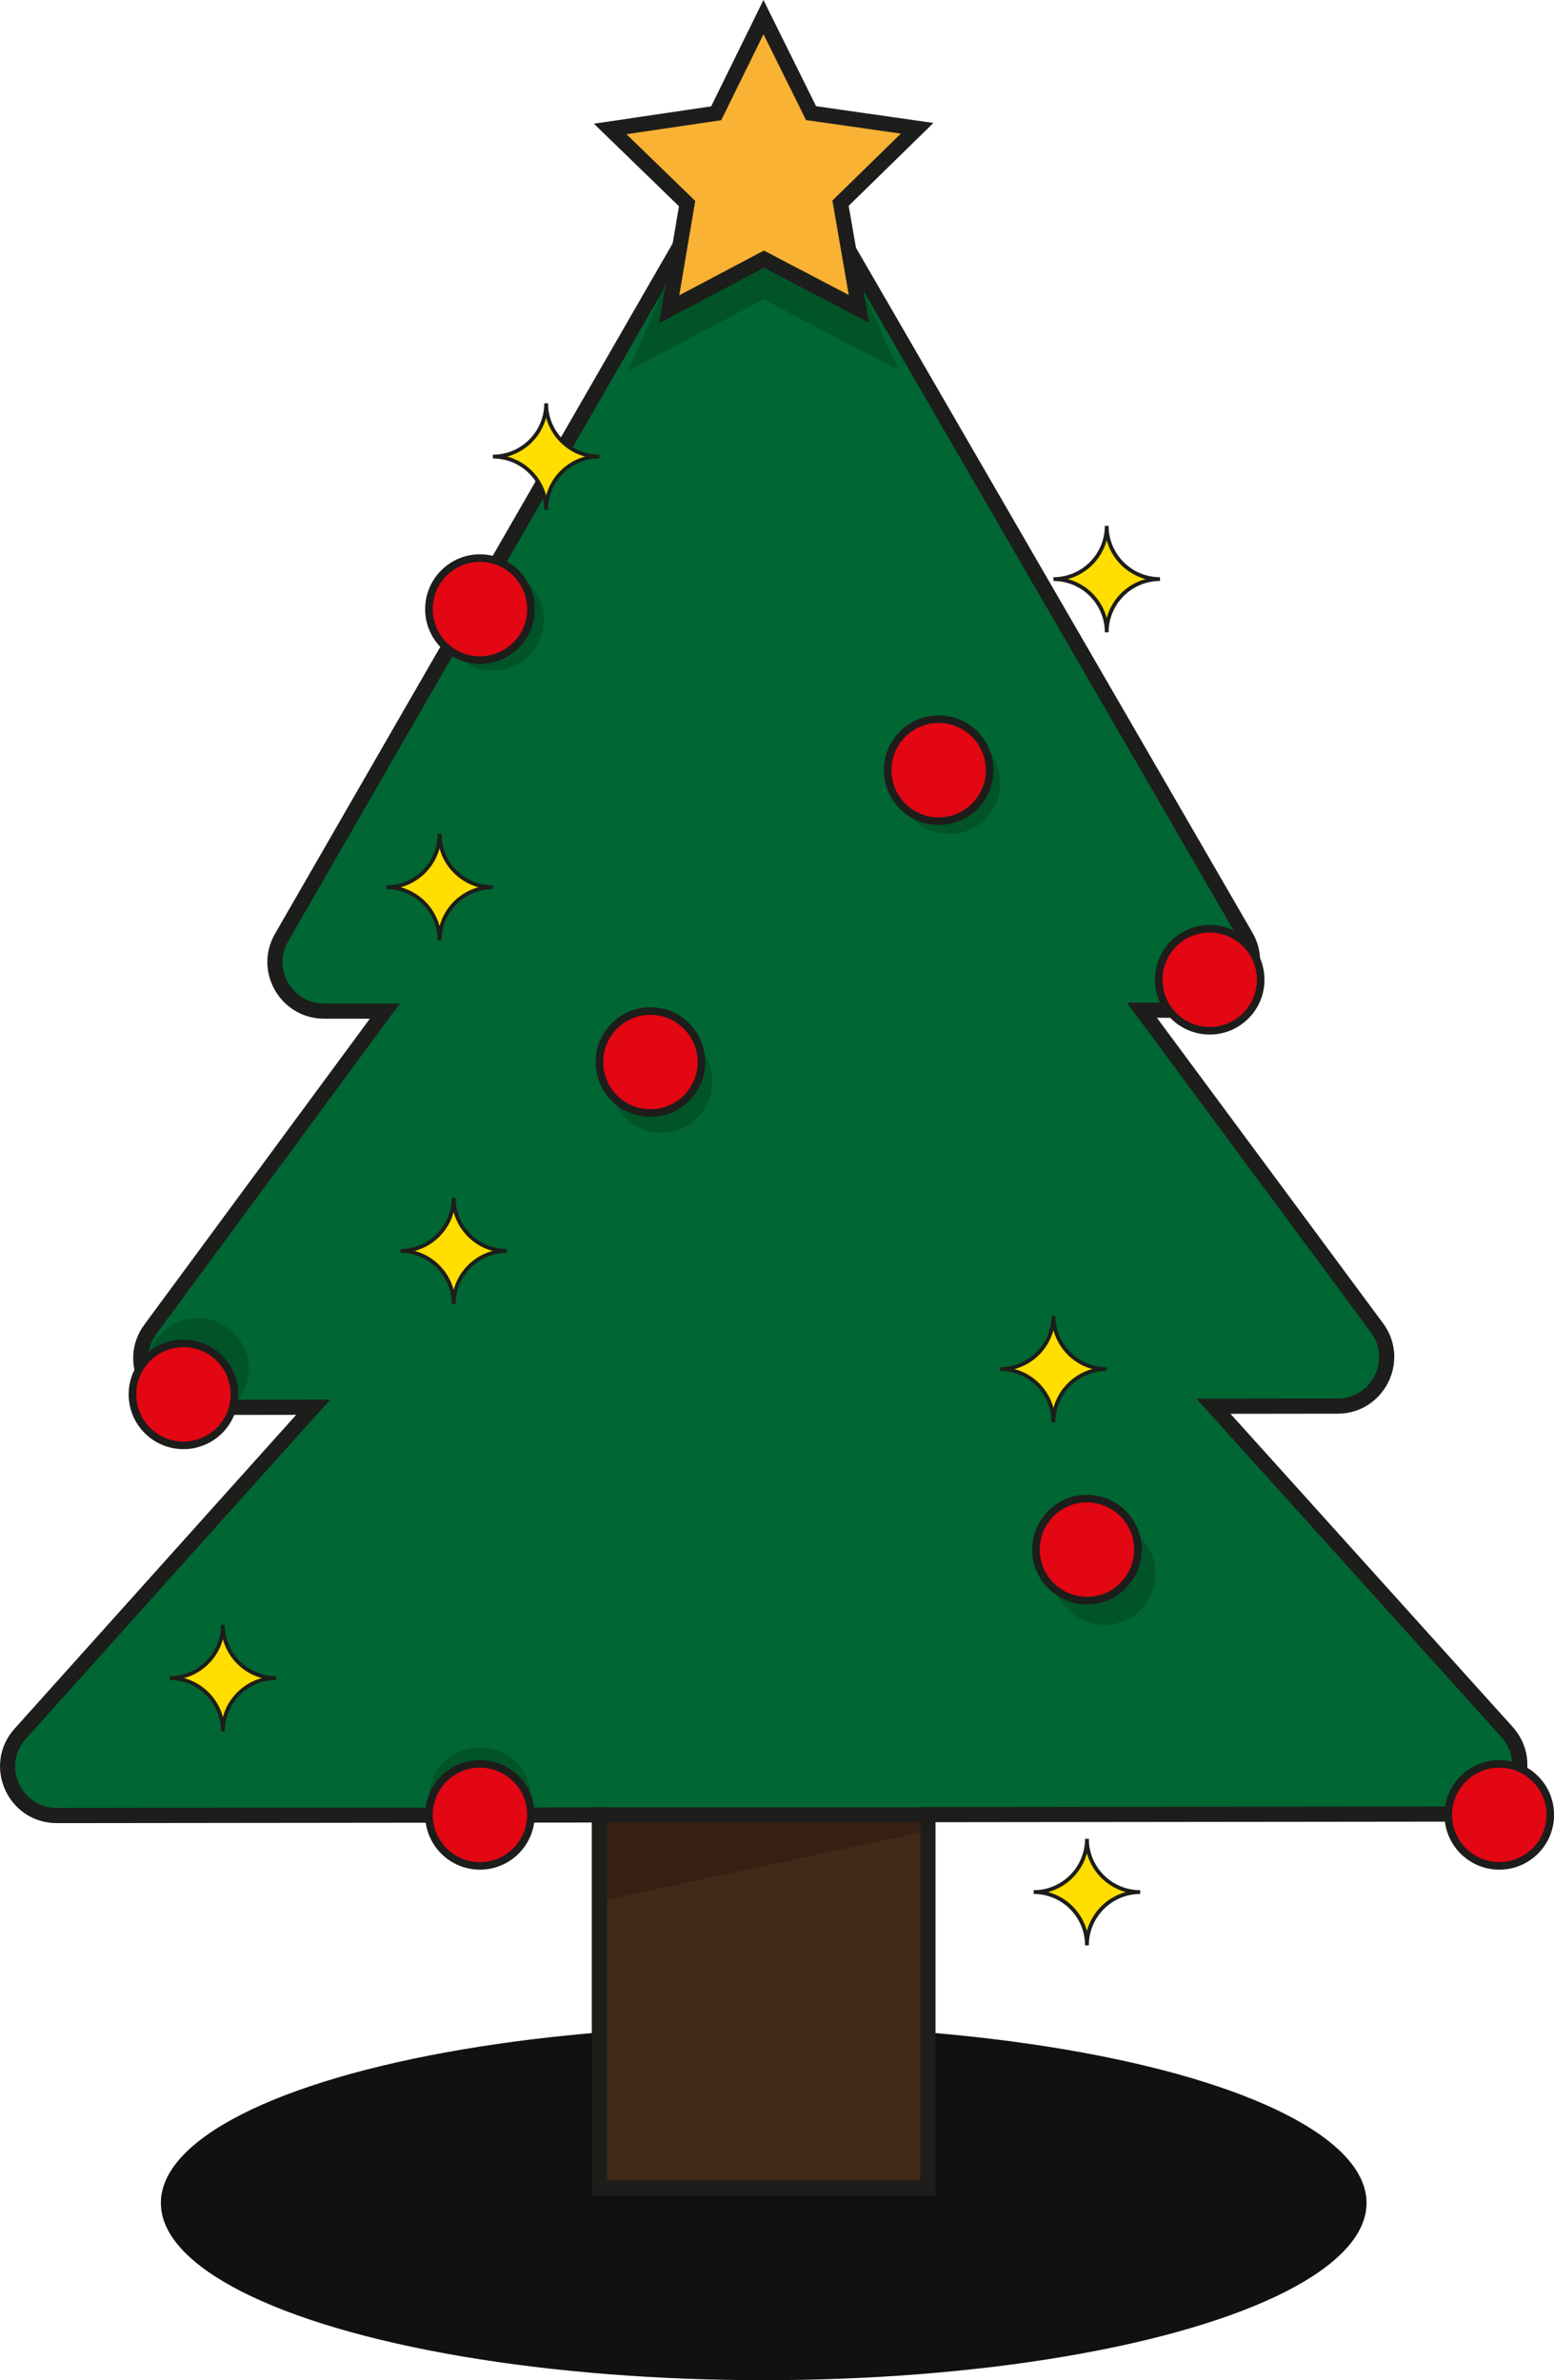 <?xml version="1.0" encoding="UTF-8"?>
<svg xmlns="http://www.w3.org/2000/svg" viewBox="0 0 205.09 314.14">
  <g id="Ebene_1" data-name="Ebene 1">
    <ellipse cx="100.79" cy="290.75" rx="79.56" ry="23.39" fill="#111110"/>
    <path d="M198.9,228.6l-38.75-43,16.38-.02c5.31,0,8.36-6.06,5.2-10.33l-31.03-41.92h8.13c4.98-.01,8.09-5.41,5.6-9.73l-29.07-50.22-30.14-52.07c-2.02-3.49-7.06-3.48-9.07,.01l-30.03,52.14-28.96,50.28c-2.49,4.32,.63,9.71,5.62,9.71h8.01s-30.94,41.98-30.94,41.98c-3.15,4.28-.09,10.32,5.22,10.32l16.26-.02L2.67,228.82c-3.74,4.17-.78,10.8,4.83,10.8l71.62-.08v49.24h43.34v-49.28l71.64-.08c5.6,0,8.55-6.65,4.8-10.81Z" fill="#063" stroke="#1d1d1b" stroke-miterlimit="10" stroke-width="2"/>
    <rect x="79.12" y="239.53" width="43.34" height="49.24" fill="#432918" stroke="#1d1d1b" stroke-miterlimit="10" stroke-width="2"/>
    <polygon points="121.4 241.84 80.12 250.72 80.12 240.46 121.4 240.46 121.4 241.84" fill="#2f1c12" opacity=".65"/>
  </g>
  <g id="Ebene_3" data-name="Ebene 3">
    <circle cx="87.26" cy="142.76" r="6.73" fill="#005428"/>
    <circle cx="125.27" cy="103.34" r="6.73" fill="#005428"/>
    <circle cx="65.04" cy="81.77" r="6.73" fill="#005428"/>
    <circle cx="26.1" cy="180.69" r="6.73" fill="#005428"/>
    <circle cx="145.76" cy="207.72" r="6.73" fill="#005428"/>
    <circle cx="63.34" cy="237.34" r="6.73" fill="#005428"/>
    <polyline points="89.83 32.85 82.95 48.92 100.77 39.5 118.62 48.84 110.73 31.59" fill="#005428"/>
  </g>
  <g id="Ebene_2" data-name="Ebene 2">
    <circle cx="24.21" cy="184.03" r="6.73" fill="#e30613" stroke="#1d1d1b" stroke-miterlimit="10"/>
    <circle cx="159.65" cy="129.31" r="6.73" fill="#e30613" stroke="#1d1d1b" stroke-miterlimit="10"/>
    <circle cx="143.45" cy="204.52" r="6.73" fill="#e30613" stroke="#1d1d1b" stroke-miterlimit="10"/>
    <circle cx="63.34" cy="80.39" r="6.73" fill="#e30613" stroke="#1d1d1b" stroke-miterlimit="10"/>
    <circle cx="197.87" cy="239.53" r="6.73" fill="#e30613" stroke="#1d1d1b" stroke-miterlimit="10"/>
    <circle cx="85.84" cy="140.17" r="6.73" fill="#e30613" stroke="#1d1d1b" stroke-miterlimit="10"/>
    <circle cx="63.34" cy="239.53" r="6.73" fill="#e30613" stroke="#1d1d1b" stroke-miterlimit="10"/>
    <circle cx="123.88" cy="101.65" r="6.73" fill="#e30613" stroke="#1d1d1b" stroke-miterlimit="10"/>
    <polygon points="113.35 40.76 100.82 34.2 88.32 40.81 90.68 26.87 80.53 17.02 94.52 14.95 100.76 2.26 107.04 14.93 121.04 16.93 110.93 26.82 113.35 40.76" fill="#f9b233" stroke="#1d1d1b" stroke-miterlimit="10" stroke-width="2"/>
    <path d="M58.01,124.13h0c0-3.88-3.15-7.03-7.03-7.03h0c3.88,0,7.03-3.15,7.03-7.03h0c0,3.88,3.15,7.03,7.03,7.03h0c-3.88,0-7.03,3.15-7.03,7.03Z" fill="#ffde00" stroke="#1d1d1b" stroke-miterlimit="10" stroke-width=".5"/>
    <path d="M139.03,187.72h0c0-3.88-3.15-7.03-7.03-7.03h0c3.88,0,7.03-3.15,7.03-7.03h0c0,3.88,3.15,7.03,7.03,7.03h0c-3.88,0-7.03,3.15-7.03,7.03Z" fill="#ffde00" stroke="#1d1d1b" stroke-miterlimit="10" stroke-width=".5"/>
    <path d="M146.06,83.46h0c0-3.88-3.15-7.03-7.03-7.03h0c3.88,0,7.03-3.15,7.03-7.03h0c0,3.88,3.15,7.03,7.03,7.03h0c-3.88,0-7.03,3.15-7.03,7.03Z" fill="#ffde00" stroke="#1d1d1b" stroke-miterlimit="10" stroke-width=".5"/>
    <path d="M72.08,67.29h0c0-3.88-3.15-7.03-7.03-7.03h0c3.88,0,7.03-3.15,7.03-7.03h0c0,3.88,3.15,7.03,7.03,7.03h0c-3.88,0-7.03,3.15-7.03,7.03Z" fill="#ffde00" stroke="#1d1d1b" stroke-miterlimit="10" stroke-width=".5"/>
    <path d="M29.42,228.51h0c0-3.88-3.15-7.03-7.03-7.03h0c3.88,0,7.03-3.15,7.03-7.03h0c0,3.88,3.15,7.03,7.03,7.03h0c-3.88,0-7.03,3.15-7.03,7.03Z" fill="#ffde00" stroke="#1d1d1b" stroke-miterlimit="10" stroke-width=".5"/>
    <path d="M143.45,256.75h0c0-3.88-3.15-7.03-7.03-7.03h0c3.88,0,7.03-3.15,7.03-7.03h0c0,3.88,3.15,7.03,7.03,7.03h0c-3.88,0-7.03,3.15-7.03,7.03Z" fill="#ffde00" stroke="#1d1d1b" stroke-miterlimit="10" stroke-width=".5"/>
    <path d="M59.87,172.13h0c0-3.88-3.15-7.03-7.03-7.03h0c3.88,0,7.03-3.15,7.03-7.03h0c0,3.88,3.15,7.03,7.03,7.03h0c-3.88,0-7.03,3.15-7.03,7.03Z" fill="#ffde00" stroke="#1d1d1b" stroke-miterlimit="10" stroke-width=".5"/>
  </g>
</svg>